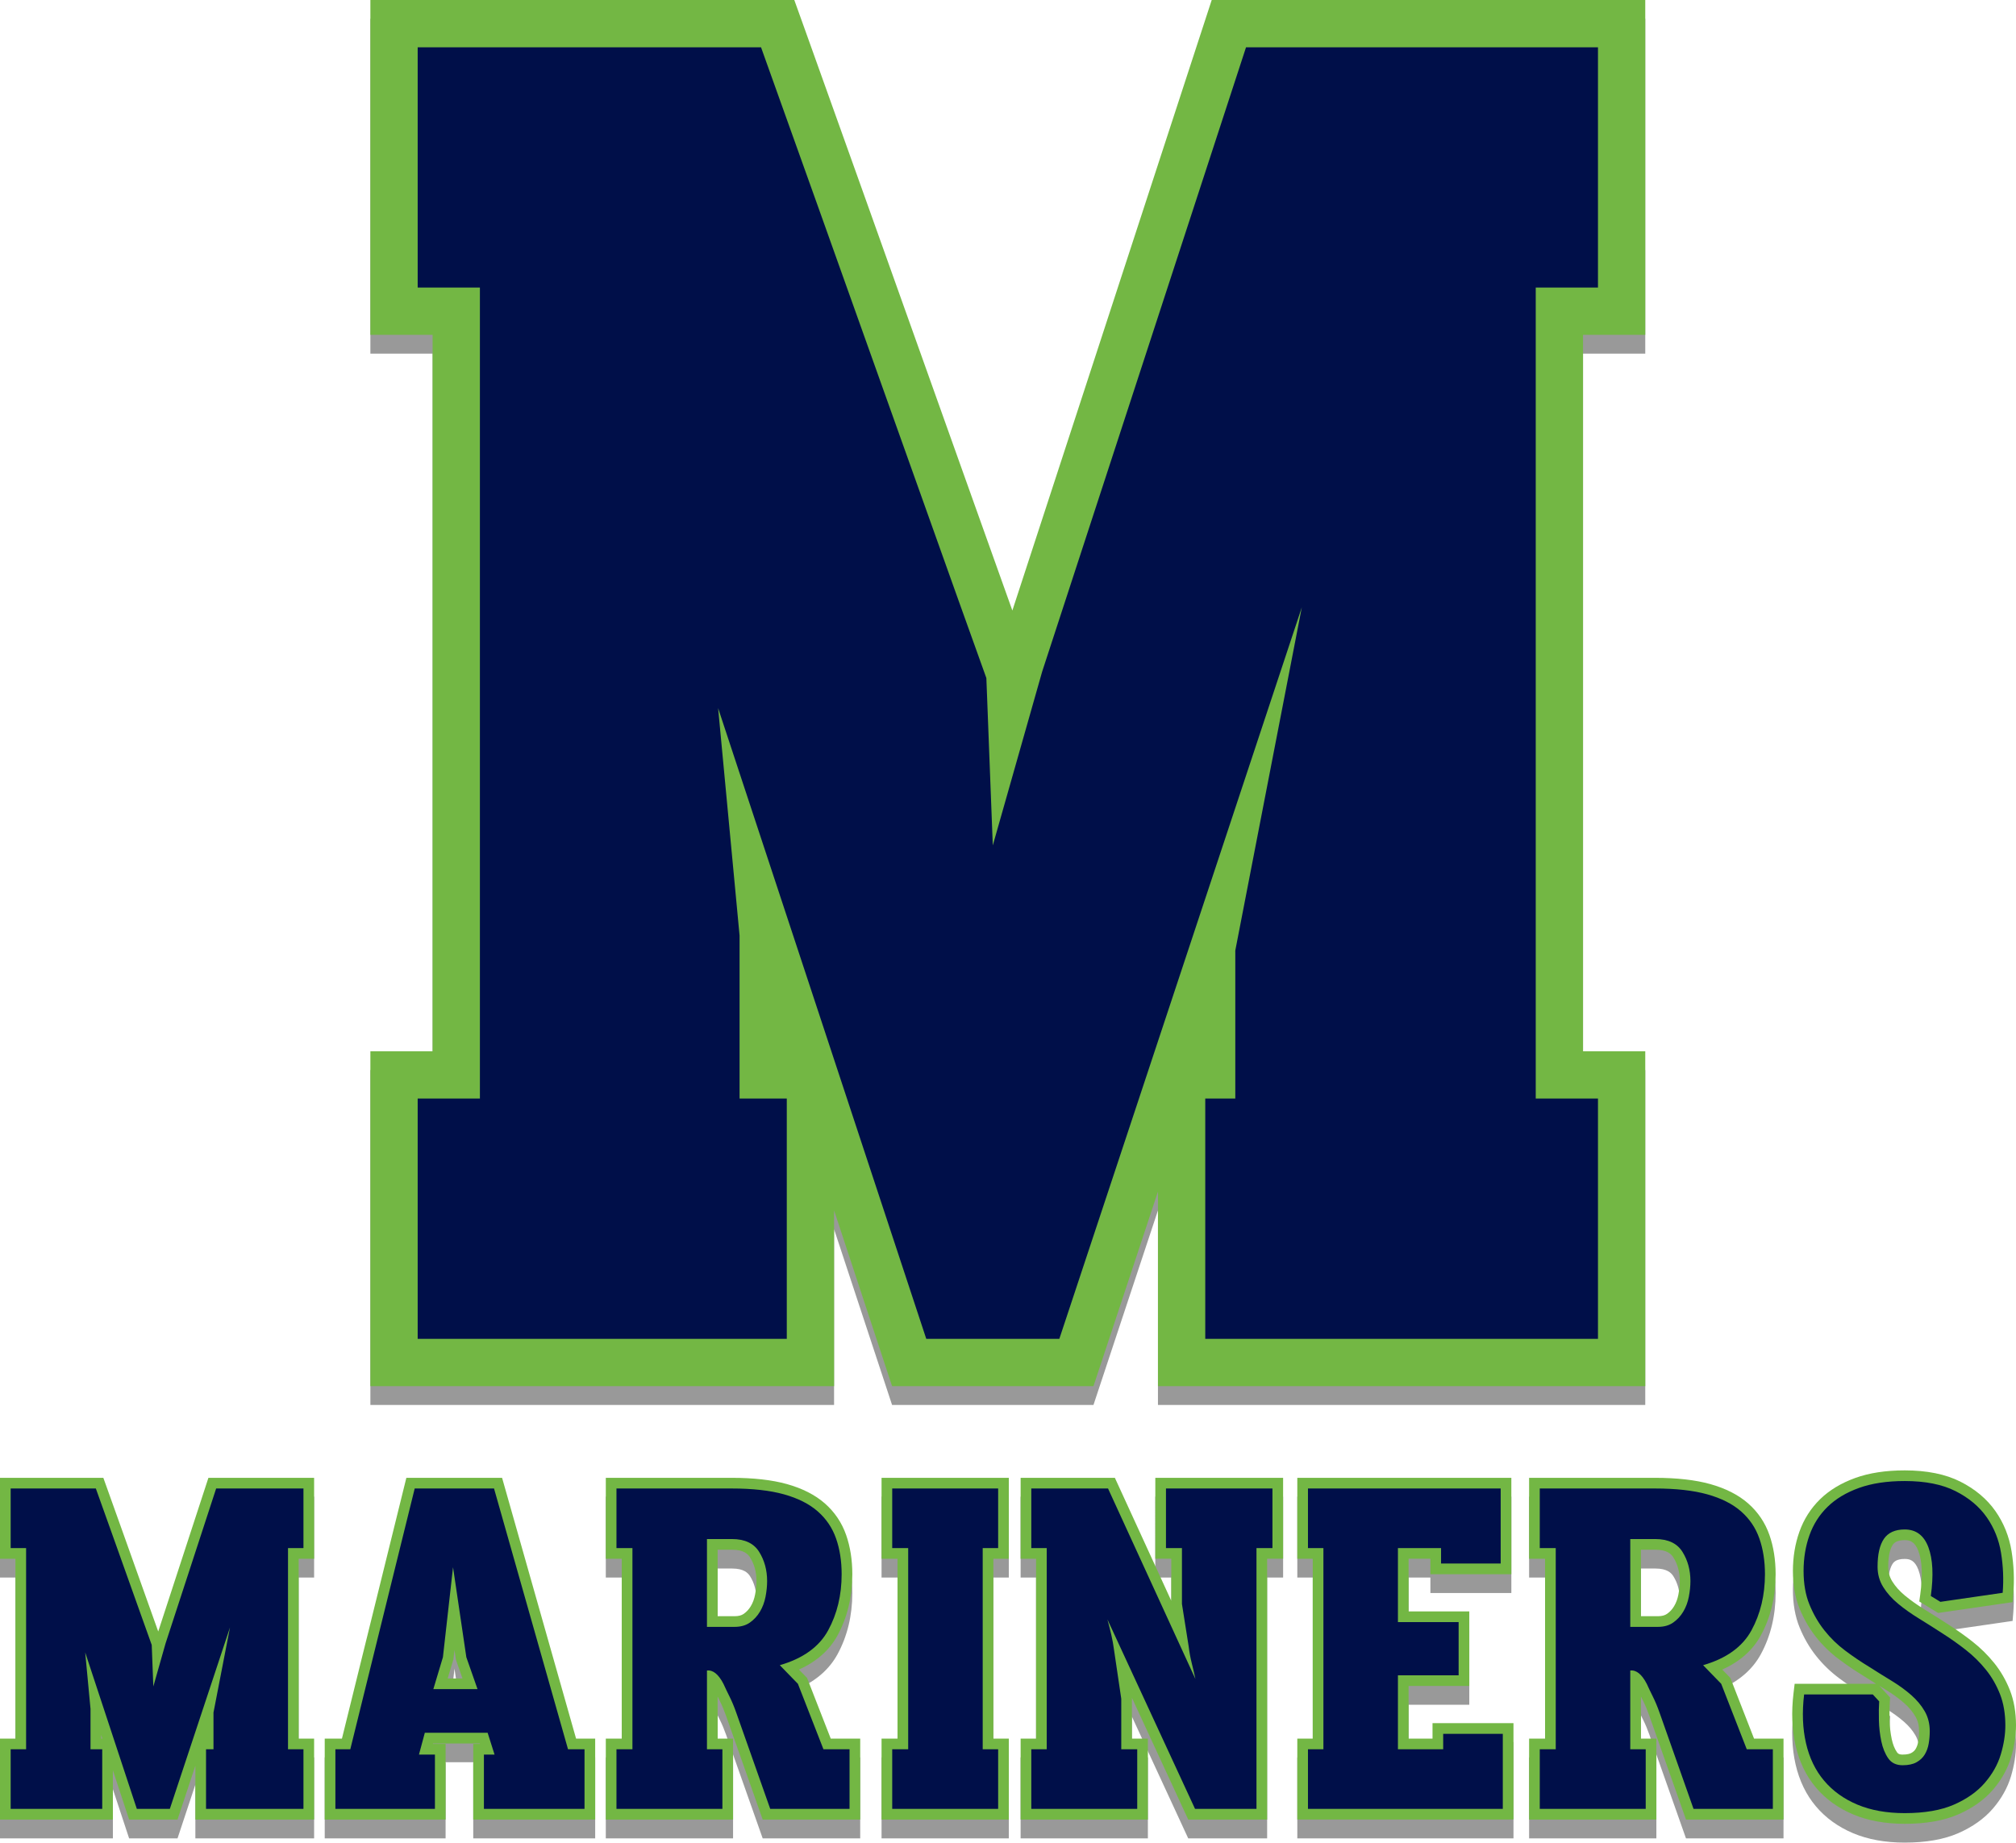 <?xml version="1.0" encoding="utf-8"?>
<!-- Generator: Adobe Illustrator 16.0.0, SVG Export Plug-In . SVG Version: 6.00 Build 0)  -->
<!DOCTYPE svg PUBLIC "-//W3C//DTD SVG 1.1//EN" "http://www.w3.org/Graphics/SVG/1.1/DTD/svg11.dtd">
<svg version="1.1" id="_x3C_Layer_x3E__copy_2" xmlns="http://www.w3.org/2000/svg" xmlns:xlink="http://www.w3.org/1999/xlink"
	 x="0px" y="0px" width="535.864px" height="489.89px" viewBox="0 0 535.864 489.89" enable-background="new 0 0 535.864 489.89"
	 xml:space="preserve">
<path opacity="0.4" d="M42.059,438.763c-0.987-2.753-1.947-5.438-2.877-8.057l-3.61-10.121c-1.18-3.299-2.381-6.668-3.606-10.114
	c-1.228-3.444-2.502-7.008-3.823-10.688l-0.674-1.877H0v21.518h4.104v47.817H0v21.518h30.007v-13.072l4.313,13.072h12.87
	l4.741-14.307v14.307h31.563v-21.518h-4.104v-47.817h4.104v-21.518H55.397L42.059,438.763z M26.894,467.241v-0.991l0.327,0.991
	H26.894z M133.458,397.906h-25.445L90.89,467.241h-4.577v21.518h32.13v-20.103h-3.384l0.036-0.132h12.447l0.042,0.132h-1.792v20.103
	h32.412v-21.518h-5.078L133.458,397.906z M122.933,451.25h-3.938l1.525-5.084l0.283-2.521l0.389,2.632L122.933,451.25z
	 M307.088,397.906h33.97v21.518h-4.245v69.335h-20.978l-14.972-32.382l0.008,0.048v10.816h4.245v21.518h-33.828v-21.518h4.104
	v-47.817h-4.104v-21.518h25.052l14.993,32.696v-11.179h-4.245V397.906z M534.252,454.394c-1.046-2.663-2.452-5.102-4.181-7.251
	c-1.688-2.096-3.627-4.009-5.763-5.687c-2.032-1.596-4.155-3.103-6.288-4.462c-2.165-1.411-4.329-2.781-6.433-4.073
	c-1.957-1.2-3.728-2.454-5.265-3.729c-1.403-1.162-2.533-2.428-3.358-3.765c-0.715-1.156-1.062-2.428-1.062-3.887
	c0-3.367,0.652-5.026,1.2-5.825c0.367-0.534,1.096-1.244,3.182-1.244c1.328,0,2.689,0.351,3.64,2.896
	c1.008,2.703,1.171,6.596,0.485,11.569l-0.254,1.84l5.005,3.056l19.802-2.877l0.183-2.251c0.301-3.697,0.149-7.472-0.45-11.22
	c-0.632-3.947-2.078-7.557-4.297-10.729c-2.242-3.202-5.378-5.839-9.32-7.837c-3.924-1.986-8.9-2.994-14.793-2.994
	c-5.021,0-9.439,0.676-13.132,2.009c-3.767,1.36-6.919,3.266-9.367,5.662c-2.471,2.414-4.322,5.324-5.501,8.648
	c-1.142,3.213-1.721,6.722-1.721,10.429c0,3.753,0.595,7.112,1.767,9.984c1.134,2.785,2.603,5.325,4.362,7.55
	c1.746,2.211,3.78,4.192,6.042,5.888c2.145,1.609,4.363,3.113,6.545,4.438c1.126,0.718,2.258,1.432,3.387,2.133h-21.642
	l-0.299,2.498c-0.603,5.026-0.419,9.71,0.546,13.916c0.994,4.344,2.813,8.104,5.409,11.174c2.593,3.07,5.928,5.477,9.91,7.151
	c3.921,1.648,8.527,2.485,13.693,2.485c5.646,0,10.433-0.842,14.225-2.502c3.816-1.671,6.919-3.875,9.219-6.549
	c2.278-2.647,3.897-5.544,4.813-8.61c0.876-2.943,1.321-5.811,1.321-8.521C535.864,460.259,535.322,457.126,534.252,454.394z
	 M504.228,470.865c-0.63-0.907-1.099-2.083-1.396-3.497c-0.34-1.611-0.534-3.318-0.576-5.075c-0.047-1.831-0.024-3.433,0.065-4.761
	l0.082-1.218l-2.873-3.113c0.605,0.375,1.21,0.745,1.811,1.111c1.789,1.093,3.396,2.259,4.772,3.461
	c1.27,1.113,2.286,2.324,3.021,3.6c0.65,1.13,0.967,2.403,0.967,3.892c0,0.959-0.081,1.915-0.24,2.836
	c-0.13,0.739-0.355,1.366-0.687,1.91c-0.262,0.427-0.635,0.77-1.144,1.049c-0.354,0.195-1.042,0.427-2.312,0.427
	C504.74,471.486,504.437,471.167,504.228,470.865z M459.94,451.106l-2.163-2.226c4.679-2.099,8.12-5.139,10.263-9.075
	c2.607-4.789,3.93-10.268,3.93-16.283c0-3.791-0.553-7.295-1.643-10.415c-1.146-3.285-3.057-6.115-5.679-8.414
	c-2.568-2.251-5.955-3.976-10.07-5.127c-3.952-1.102-8.887-1.66-14.665-1.66h-33.468v21.518h4.245v47.817h-4.245v21.518h33.828
	v-21.518h-4.104v-11.194c0.2,0.413,0.411,0.841,0.634,1.287c0.561,1.123,1.11,2.442,1.633,3.922l9.709,27.503h25.923v-21.518h-7.832
	L459.94,451.106z M444.982,432.042c-0.501,0.836-1.114,1.5-1.879,2.031c-0.601,0.42-1.389,0.623-2.41,0.623h-4.523v-17.678h3.815
	c3.158,0,4.26,1.178,4.813,2.063c1.14,1.822,1.692,3.877,1.692,6.281c0,1.134-0.125,2.356-0.373,3.636
	C445.899,430.126,445.517,431.15,444.982,432.042z M380.772,463.137h21.518v25.621h-57.459v-21.518h4.104v-47.817h-4.104v-21.518
	h56.893v25.621h-21.518v-4.104h-5.792v13.999h16.132v19.819h-16.132v13.999h6.358V463.137z M234.321,397.906h33.827v21.518h-4.104
	v47.817h4.104v21.518h-33.827v-21.518h4.245v-47.817h-4.245V397.906z M214.52,451.106l-2.163-2.226
	c4.678-2.099,8.121-5.139,10.263-9.075c2.607-4.789,3.929-10.268,3.929-16.283c0-3.791-0.552-7.295-1.642-10.415
	c-1.147-3.285-3.058-6.115-5.679-8.414c-2.568-2.251-5.956-3.976-10.07-5.127c-3.952-1.102-8.886-1.66-14.665-1.66h-33.467v21.518
	h4.245v47.817h-4.245v21.518h33.827v-21.518h-4.104v-11.194c0.2,0.413,0.411,0.841,0.634,1.287c0.561,1.123,1.11,2.442,1.633,3.922
	l9.709,27.503h25.922v-21.518h-7.832L214.52,451.106z M199.562,432.042c-0.501,0.836-1.114,1.5-1.878,2.031
	c-0.601,0.42-1.389,0.623-2.41,0.623h-4.524v-17.678h3.816c3.158,0,4.259,1.178,4.813,2.063c1.139,1.822,1.692,3.877,1.692,6.281
	c0,1.134-0.126,2.356-0.374,3.636C200.479,430.126,200.097,431.15,199.562,432.042z M221.701,373.531H98.449v-89.027h16.542V94.026
	H98.449V5h112.68l2.988,8.324c5.324,14.838,10.46,29.205,15.411,43.09c4.938,13.889,9.783,27.474,14.54,40.771l14.55,40.798
	c3.399,9.56,6.891,19.335,10.473,29.333L322.082,5h64.208h3.827h47.203v89.026h-16.542v190.478h16.542v89.027H307.793V321.8
	l-17.142,51.73h-53.533l-15.418-46.73V373.531z"/>
<path fill="#73B744" d="M506.286,484.89c-5.166,0-9.772-0.837-13.693-2.485c-3.982-1.675-7.317-4.081-9.91-7.151
	c-2.596-3.07-4.415-6.83-5.409-11.174c-0.965-4.206-1.148-8.89-0.546-13.916l0.299-2.498h21.642
	c-1.129-0.701-2.261-1.415-3.387-2.133c-2.182-1.325-4.4-2.829-6.545-4.438c-2.262-1.695-4.296-3.677-6.042-5.888
	c-1.76-2.225-3.229-4.765-4.362-7.55c-1.172-2.872-1.767-6.231-1.767-9.984c0-3.707,0.579-7.216,1.721-10.429
	c1.179-3.324,3.03-6.234,5.501-8.648c2.448-2.396,5.601-4.302,9.367-5.662c3.692-1.333,8.11-2.009,13.132-2.009
	c5.893,0,10.869,1.008,14.793,2.994c3.942,1.998,7.078,4.635,9.32,7.837c2.219,3.172,3.665,6.781,4.297,10.729
	c0.6,3.748,0.751,7.522,0.45,11.22l-0.183,2.251l-19.802,2.877l-5.005-3.056l0.254-1.84c0.686-4.974,0.522-8.866-0.485-11.569
	c-0.95-2.545-2.312-2.896-3.64-2.896c-2.086,0-2.814,0.71-3.182,1.244c-0.548,0.799-1.2,2.458-1.2,5.825
	c0,1.459,0.347,2.73,1.062,3.887c0.825,1.337,1.955,2.603,3.358,3.765c1.537,1.275,3.308,2.529,5.265,3.729
	c2.104,1.292,4.268,2.662,6.433,4.073c2.133,1.359,4.256,2.866,6.288,4.462c2.136,1.678,4.074,3.591,5.763,5.687
	c1.729,2.149,3.135,4.588,4.181,7.251c1.069,2.732,1.611,5.865,1.611,9.313c0,2.711-0.445,5.578-1.321,8.521
	c-0.916,3.066-2.535,5.963-4.813,8.61c-2.3,2.674-5.402,4.878-9.219,6.549C516.718,484.048,511.932,484.89,506.286,484.89z
	 M502.404,451.314l-0.082,1.218c-0.09,1.328-0.112,2.93-0.065,4.761c0.042,1.757,0.236,3.464,0.576,5.075
	c0.297,1.414,0.766,2.59,1.396,3.497c0.209,0.303,0.512,0.621,1.491,0.621c1.27,0,1.958-0.231,2.312-0.427
	c0.509-0.279,0.882-0.622,1.144-1.049c0.331-0.544,0.557-1.171,0.687-1.91c0.159-0.921,0.24-1.877,0.24-2.836
	c0-1.488-0.316-2.762-0.967-3.892c-0.734-1.275-1.751-2.486-3.021-3.6c-1.376-1.202-2.983-2.368-4.772-3.461
	c-0.601-0.366-1.205-0.736-1.811-1.111L502.404,451.314z M448.145,483.758l-9.709-27.503c-0.522-1.479-1.072-2.799-1.633-3.922
	c-0.223-0.446-0.434-0.874-0.634-1.287v11.194h4.104v21.518h-33.828v-21.518h4.245v-47.817h-4.245v-21.518h33.468
	c5.778,0,10.713,0.559,14.665,1.66c4.115,1.151,7.502,2.876,10.07,5.127c2.622,2.299,4.532,5.129,5.679,8.414
	c1.09,3.12,1.643,6.624,1.643,10.415c0,6.016-1.322,11.494-3.93,16.283c-2.143,3.937-5.584,6.977-10.263,9.075l2.163,2.226
	l6.296,16.135h7.832v21.518H448.145z M440.693,429.696c1.021,0,1.81-0.203,2.41-0.623c0.765-0.531,1.378-1.195,1.879-2.031
	c0.535-0.892,0.917-1.915,1.135-3.044c0.248-1.279,0.373-2.502,0.373-3.636c0-2.404-0.553-4.459-1.692-6.281
	c-0.553-0.885-1.654-2.063-4.813-2.063h-3.815v17.678H440.693z M344.831,483.758v-21.518h4.104v-47.817h-4.104v-21.518h56.893
	v25.621h-21.518v-4.104h-5.792v13.999h16.132v19.819h-16.132v13.999h6.358v-4.104h21.518v25.621H344.831z M315.835,483.758
	l-14.972-32.382l0.008,0.048v10.816h4.245v21.518h-33.828v-21.518h4.104v-47.817h-4.104v-21.518h25.052l14.993,32.696v-11.179
	h-4.245v-21.518h33.97v21.518h-4.245v69.335H315.835z M234.321,483.758v-21.518h4.245v-47.817h-4.245v-21.518h33.827v21.518h-4.104
	v47.817h4.104v21.518H234.321z M202.726,483.758l-9.709-27.503c-0.523-1.479-1.072-2.799-1.633-3.922
	c-0.223-0.446-0.434-0.874-0.634-1.287v11.194h4.104v21.518h-33.827v-21.518h4.245v-47.817h-4.245v-21.518h33.467
	c5.779,0,10.713,0.559,14.665,1.66c4.115,1.151,7.502,2.876,10.07,5.127c2.622,2.299,4.532,5.129,5.679,8.414
	c1.089,3.12,1.642,6.624,1.642,10.415c0,6.016-1.322,11.494-3.929,16.283c-2.143,3.937-5.585,6.977-10.263,9.075l2.163,2.226
	l6.296,16.135h7.832v21.518H202.726z M195.273,429.696c1.021,0,1.81-0.203,2.41-0.623c0.764-0.531,1.377-1.195,1.878-2.031
	c0.536-0.892,0.917-1.915,1.135-3.044c0.248-1.279,0.374-2.502,0.374-3.636c0-2.404-0.554-4.459-1.692-6.281
	c-0.554-0.885-1.655-2.063-4.813-2.063h-3.816v17.678H195.273z M125.792,483.758v-20.103h1.792l-0.042-0.132h-12.447l-0.036,0.132
	h3.384v20.103h-32.13v-21.518h4.577l17.122-69.335h25.445l19.668,69.335h5.078v21.518H125.792z M122.933,446.25l-1.741-4.973
	l-0.389-2.632l-0.283,2.521l-1.525,5.084H122.933z M51.931,483.758v-14.307l-4.741,14.307H34.32l-4.313-13.072v13.072H0v-21.518
	h4.104v-47.817H0v-21.518h27.468l0.674,1.877c1.321,3.681,2.595,7.244,3.823,10.688c1.225,3.446,2.426,6.815,3.606,10.114
	l3.61,10.121c0.931,2.619,1.891,5.304,2.877,8.057l13.338-40.857h28.097v21.518h-4.104v47.817h4.104v21.518H51.931z M27.221,462.241
	l-0.327-0.991v0.991H27.221z"/>
<path fill="#000F49" d="M57.454,395.741H80.66v15.848h-4.104v53.487h4.104v15.848H54.765v-15.848h1.98v-9.764l4.387-22.641
	l-15.989,48.252H36.37l-13.726-41.601l1.415,14.999v10.754h3.113v15.848H2.834v-15.848h4.104v-53.487H2.834v-15.848h22.64
	c1.32,3.679,2.594,7.24,3.821,10.683c1.225,3.445,2.427,6.816,3.607,10.117c1.179,3.304,2.382,6.675,3.608,10.117
	c1.225,3.445,2.499,7.005,3.82,10.684l0.425,11.037l3.255-11.462L57.454,395.741z M150.984,465.076h4.386v15.848h-26.743v-14.433
	h2.83l-1.84-5.802H112.92l-1.557,5.802h4.245v14.433H89.148v-15.848h3.962l17.122-69.335h21.083L150.984,465.076z M126.928,449.085
	l-2.972-8.489l-3.537-23.914l-2.688,23.914l-2.547,8.489H126.928z M218.879,465.076h6.934v15.848h-21.082l-9.042-25.611
	c-0.566-1.604-1.157-3.019-1.77-4.245c-0.612-1.225-1.154-2.356-1.622-3.396c-1.32-2.547-2.782-3.725-4.383-3.537v20.942h4.104
	v15.848H163.86v-15.848h4.245v-53.487h-4.245v-15.848h4.095h26.538c5.552,0,10.186,0.52,13.904,1.556
	c3.717,1.04,6.703,2.548,8.963,4.528c2.26,1.981,3.883,4.387,4.871,7.217s1.483,5.991,1.483,9.48c0,5.567-1.196,10.542-3.584,14.928
	c-2.388,4.387-6.673,7.478-12.854,9.269l4.812,4.952L218.879,465.076z M203.905,420.362c0-2.923-0.708-5.519-2.123-7.783
	c-1.415-2.264-3.82-3.396-7.217-3.396h-6.65v23.348h7.358c1.603,0,2.947-0.376,4.032-1.133c1.084-0.754,1.981-1.72,2.688-2.9
	c0.708-1.179,1.203-2.498,1.486-3.962C203.763,423.074,203.905,421.683,203.905,420.362z M237.156,395.741v15.848h4.245v53.487
	h-4.245v15.848h28.158v-15.848h-4.104v-53.487h4.104v-15.848h-4.104H237.156z M309.923,395.741v15.848h4.245v14.857l1.793,11.32
	c0.181,1.51,0.457,2.995,0.824,4.457c0.367,1.464,0.689,2.854,0.966,4.174l-23.229-50.656h-20.398v15.848h4.104v53.487h-4.104
	v15.848h28.158v-15.848h-4.245v-13.442l-1.907-12.877c-0.182-1.415-0.432-2.806-0.75-4.174c-0.318-1.367-0.659-2.711-1.021-4.033
	l23.29,50.374h16.33v-69.335h4.245v-15.848h-4.245H309.923z M383.607,465.076h-12.028v-19.669h16.132v-14.149h-16.132v-19.669
	h11.462v4.104h15.848v-19.951h-47.119h-4.104v15.848h4.104v53.487h-4.104v15.848h51.789v-19.951h-15.848V465.076z M464.299,465.076
	h6.934v15.848h-21.082l-9.042-25.611c-0.566-1.604-1.157-3.019-1.77-4.245c-0.612-1.225-1.154-2.356-1.622-3.396
	c-1.32-2.547-2.782-3.725-4.383-3.537v20.942h4.104v15.848H409.28v-15.848h4.245v-53.487h-4.245v-15.848h4.095h26.538
	c5.552,0,10.186,0.52,13.904,1.556c3.717,1.04,6.703,2.548,8.963,4.528c2.26,1.981,3.883,4.387,4.871,7.217s1.483,5.991,1.483,9.48
	c0,5.567-1.196,10.542-3.584,14.928c-2.388,4.387-6.673,7.478-12.854,9.269l4.812,4.952L464.299,465.076z M449.325,420.362
	c0-2.923-0.708-5.519-2.123-7.783c-1.415-2.264-3.82-3.396-7.217-3.396h-6.65v23.348h7.358c1.603,0,2.947-0.376,4.032-1.133
	c1.084-0.754,1.981-1.72,2.688-2.9c0.708-1.179,1.203-2.498,1.486-3.962C449.183,423.074,449.325,421.683,449.325,420.362z
	 M531.614,450.43c-0.944-2.405-2.193-4.574-3.75-6.509c-1.557-1.933-3.325-3.68-5.306-5.235c-1.981-1.557-4.011-2.994-6.085-4.316
	c-2.171-1.415-4.294-2.759-6.367-4.032c-2.076-1.273-3.94-2.594-5.59-3.962c-1.651-1.367-2.971-2.853-3.962-4.458
	c-0.99-1.603-1.485-3.396-1.485-5.377c0-3.301,0.565-5.777,1.698-7.429c1.132-1.649,2.971-2.476,5.519-2.476
	c3.018,0,5.115,1.58,6.296,4.74c1.179,3.161,1.392,7.477,0.637,12.947l2.548,1.556l16.555-2.405
	c0.283-3.488,0.142-7.004-0.424-10.542c-0.566-3.537-1.84-6.721-3.82-9.551c-1.981-2.83-4.74-5.141-8.278-6.934
	c-3.537-1.791-8.043-2.688-13.513-2.688c-4.719,0-8.773,0.614-12.169,1.84c-3.396,1.227-6.18,2.9-8.349,5.023
	c-2.172,2.122-3.774,4.646-4.812,7.569c-1.039,2.926-1.557,6.085-1.557,9.48c0,3.396,0.518,6.368,1.557,8.915
	c1.037,2.547,2.357,4.835,3.962,6.862c1.604,2.03,3.442,3.821,5.519,5.377c2.074,1.557,4.196,2.996,6.368,4.316
	c2.073,1.322,4.079,2.571,6.014,3.75c1.932,1.18,3.654,2.43,5.164,3.749c1.508,1.322,2.711,2.76,3.608,4.316
	c0.896,1.556,1.345,3.325,1.345,5.306c0,1.132-0.096,2.242-0.283,3.325c-0.19,1.086-0.544,2.052-1.062,2.901
	c-0.52,0.849-1.251,1.534-2.193,2.052c-0.943,0.52-2.171,0.778-3.679,0.778c-1.698,0-2.972-0.613-3.82-1.84
	c-0.85-1.225-1.464-2.735-1.84-4.528c-0.378-1.791-0.59-3.654-0.637-5.589c-0.049-1.933-0.024-3.608,0.071-5.023l-1.698-1.84
	h-18.254c-0.565,4.719-0.402,9.034,0.495,12.947c0.896,3.916,2.499,7.241,4.812,9.977c2.311,2.736,5.258,4.859,8.844,6.367
	c3.584,1.508,7.782,2.264,12.594,2.264c5.281,0,9.644-0.756,13.088-2.264c3.443-1.508,6.178-3.442,8.207-5.802
	c2.028-2.356,3.442-4.882,4.245-7.57c0.801-2.688,1.203-5.258,1.203-7.712C533.029,455.595,532.555,452.835,531.614,450.43z"/>
<path fill="#73B744" d="M437.32,89.026V0h-47.203h-3.827h-64.208l-52.99,162.317c-3.583-9.998-7.074-19.774-10.473-29.333
	l-14.55-40.798c-4.757-13.298-9.602-26.882-14.54-40.771c-4.951-13.885-10.087-28.252-15.411-43.09L211.129,0H98.449v89.026h16.542
	v190.478H98.449v89.027h123.251V321.8l15.418,46.73h53.533l17.142-51.73v51.73H437.32v-89.027h-16.542V89.026H437.32z"/>
<path fill="#000F49" d="M196.581,248.721l-5.704-60.462l55.331,167.702h35.367l64.457-194.515l-17.684,91.268v39.358h-7.984v63.889
	H424.75v-63.889h-16.542V76.456h16.542V12.57h-93.548l-54.189,165.99l-13.122,46.203l-1.711-44.493
	c-5.329-14.829-10.464-29.18-15.401-43.067c-4.945-13.877-9.794-27.466-14.546-40.785c-4.759-13.305-9.607-26.897-14.544-40.785
	c-4.947-13.877-10.081-28.235-15.403-43.064h-91.266v63.886h16.542v215.616h-16.542v63.889h98.112v-63.889h-12.55V248.721z"/>
</svg>
